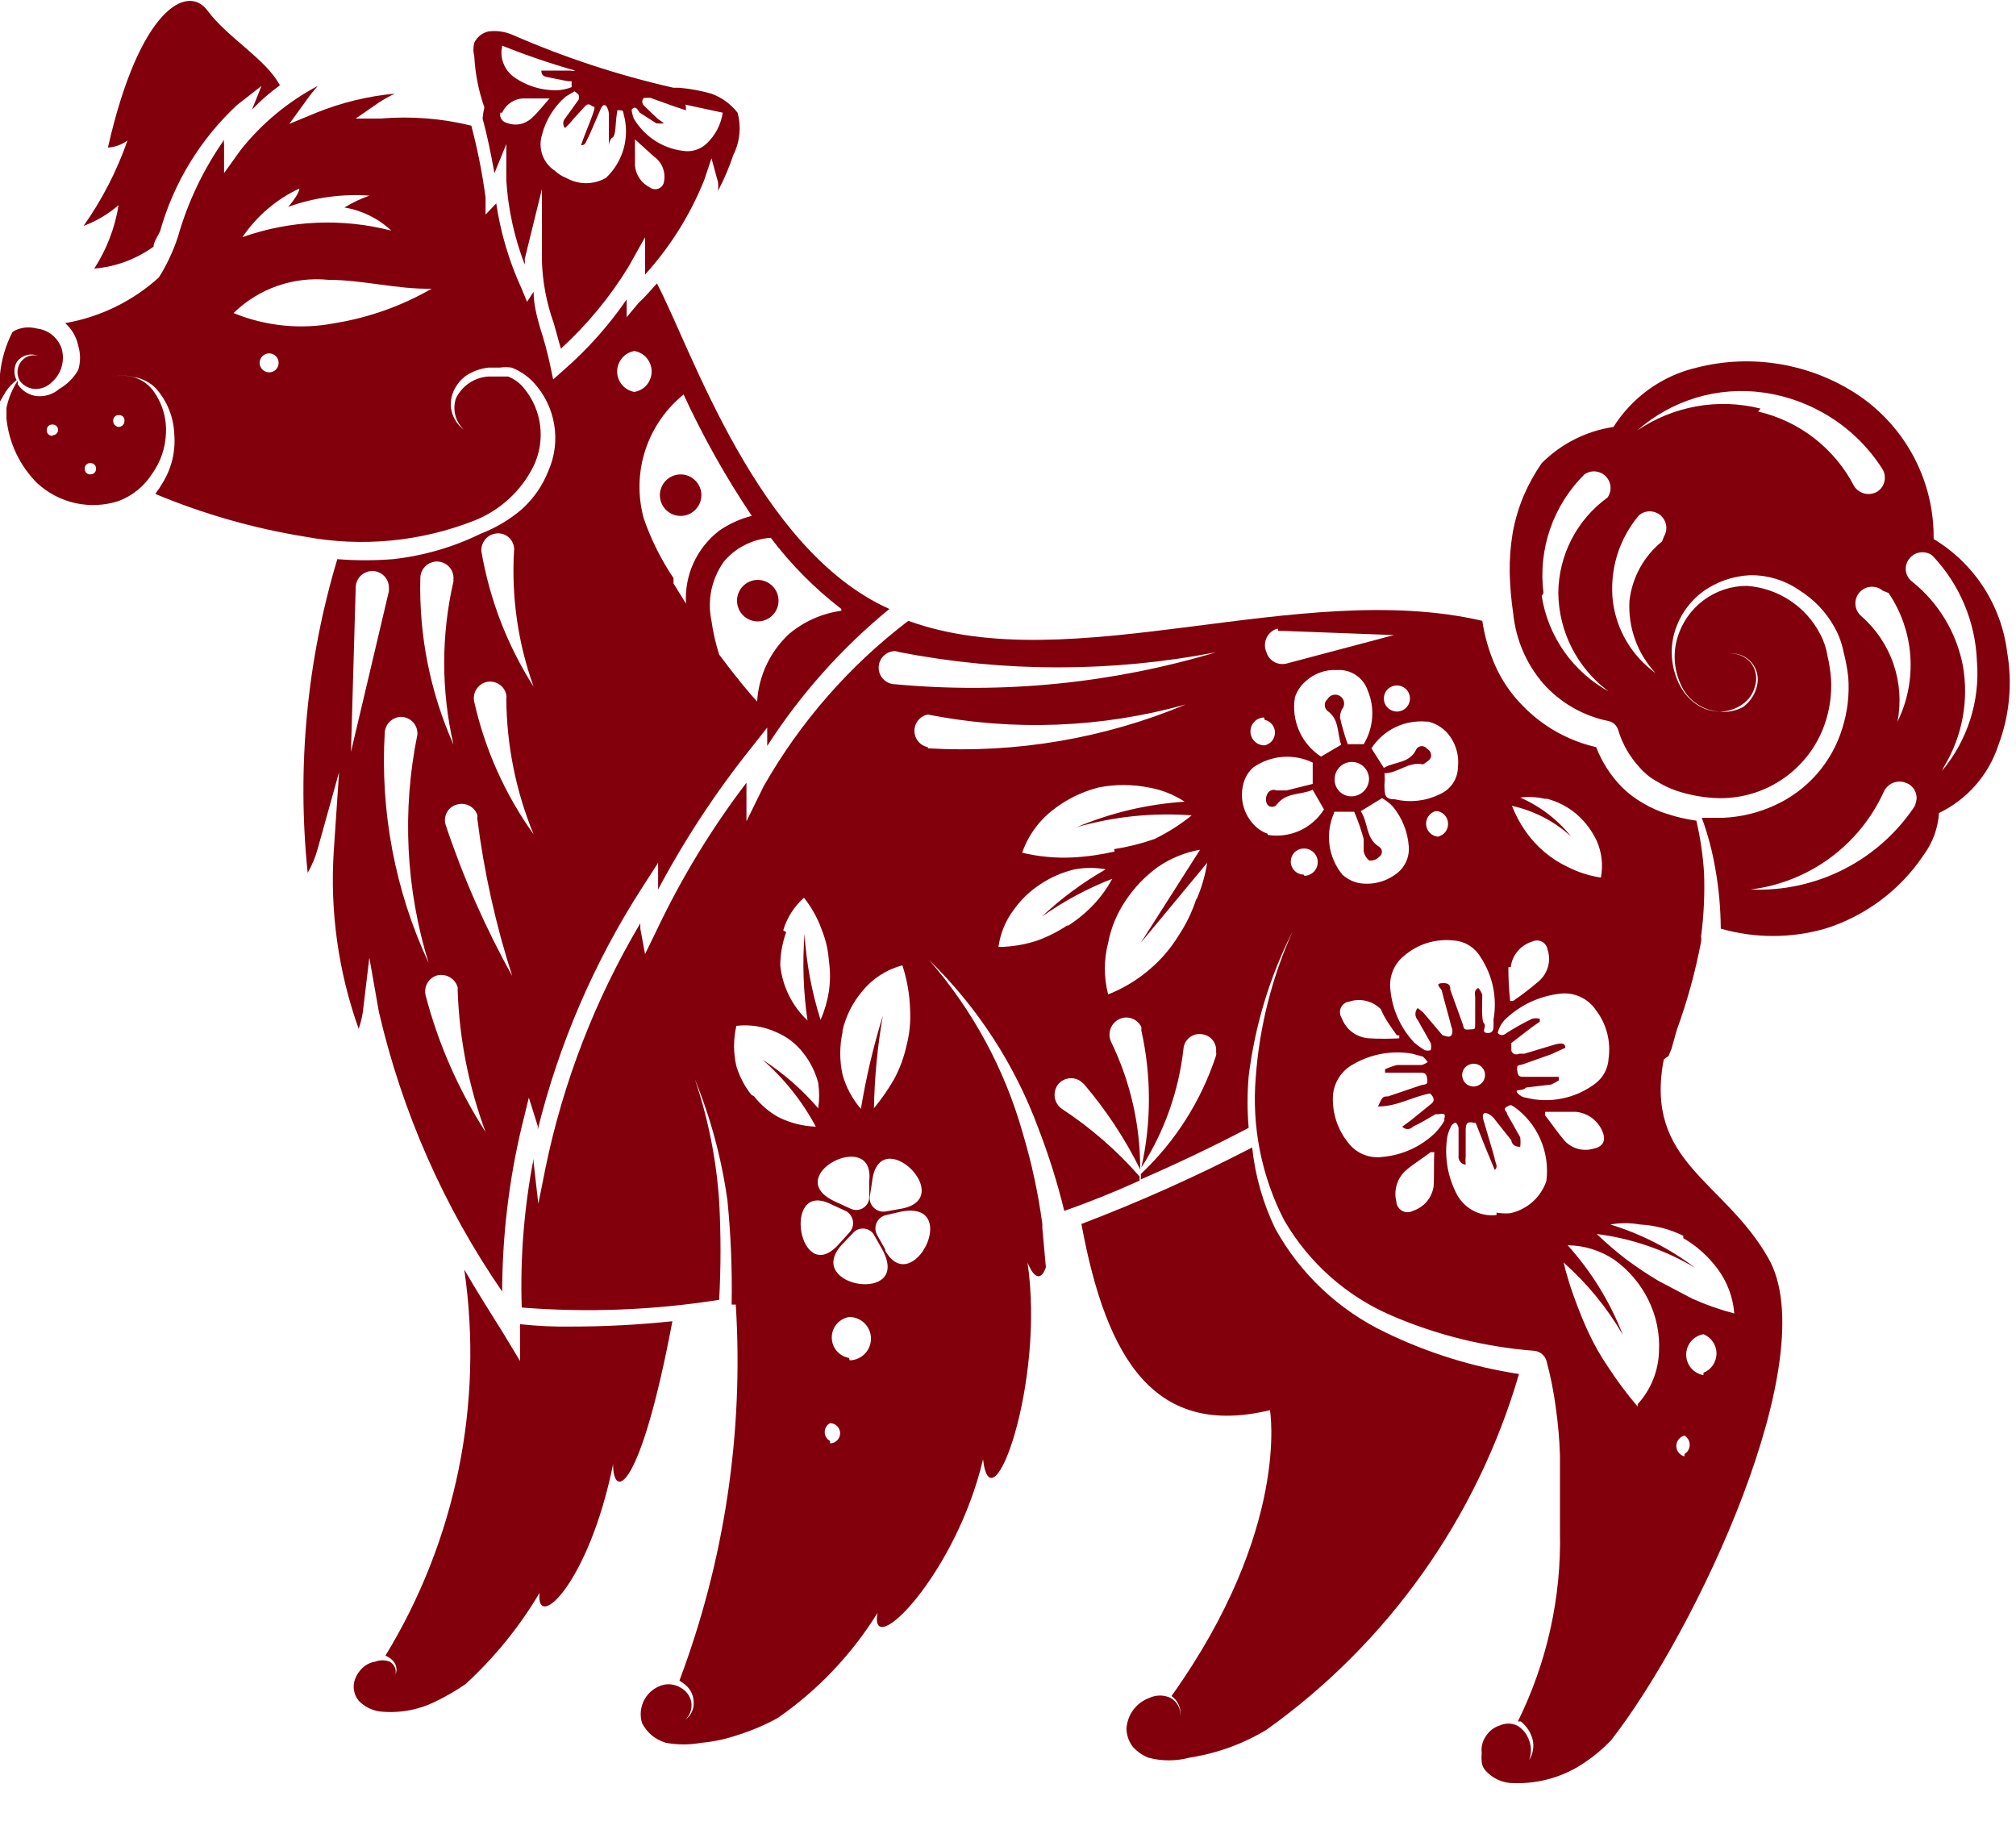 <svg width="34" height="31" viewBox="0 0 34 31" fill="none" xmlns="http://www.w3.org/2000/svg">
<path d="M0 6.31C0 6.46 0 6.62 0 6.77L0.1 6.6C0.149 6.527 0.21 6.463 0.28 6.41C0.255 6.364 0.243 6.312 0.243 6.26C0.243 6.208 0.255 6.156 0.28 6.11C0.318 6.053 0.375 6.011 0.441 5.991C0.506 5.971 0.576 5.974 0.64 6C0.584 5.985 0.524 5.988 0.47 6.01C0.416 6.032 0.37 6.07 0.34 6.12C0.311 6.166 0.295 6.22 0.295 6.275C0.295 6.33 0.311 6.384 0.34 6.43C0.372 6.471 0.413 6.504 0.46 6.526C0.507 6.549 0.558 6.56 0.61 6.56C0.712 6.556 0.809 6.513 0.88 6.44C0.956 6.371 1.012 6.282 1.04 6.183C1.068 6.084 1.068 5.979 1.04 5.88C1.01 5.789 0.954 5.709 0.88 5.648C0.805 5.588 0.715 5.55 0.62 5.54C0.528 5.515 0.432 5.515 0.34 5.54C0.293 5.552 0.249 5.572 0.21 5.6C0.096 5.821 0.025 6.062 0 6.31Z" fill="#82000C"/>
<path d="M4 1.769L4.41 1.449L4.25 1.849C4.393 1.698 4.551 1.56 4.72 1.439C4.49 0.999 3.84 0.639 3.5 0.179C3.16 -0.281 2.35 0.149 1.82 2.489C1.939 2.481 2.054 2.44 2.15 2.369C1.972 2.881 1.722 3.366 1.41 3.809C1.626 3.729 1.826 3.61 2 3.459C1.939 3.841 1.799 4.205 1.59 4.529C1.951 4.499 2.296 4.371 2.59 4.159C2.59 4.079 2.66 3.989 2.7 3.899C2.929 3.083 3.379 2.346 4 1.769Z" fill="#82000C"/>
<path d="M8.139 2C8.219 2.29 8.279 2.59 8.339 2.92L8.539 2.43V3.04C8.569 3.526 8.674 4.005 8.849 4.46C8.854 4.43 8.854 4.399 8.849 4.37L9.139 3.19V4.39C9.149 4.751 9.217 5.109 9.339 5.45L9.459 5.88C9.902 5.475 10.286 5.011 10.599 4.5L10.879 4V4.54V4.63C11.305 4.16 11.644 3.618 11.879 3.03L11.999 2.67L12.109 3.07C12.115 3.119 12.115 3.17 12.109 3.22C12.212 3.023 12.299 2.819 12.369 2.61C12.479 2.39 12.504 2.137 12.439 1.9C12.325 1.754 12.173 1.644 11.999 1.58C11.823 1.53 11.642 1.496 11.459 1.48H11.359C10.43 1.269 9.522 0.971 8.649 0.59C8.521 0.533 8.379 0.512 8.239 0.53C8.188 0.541 8.139 0.564 8.097 0.597C8.056 0.63 8.022 0.672 7.999 0.72C7.979 0.795 7.979 0.874 7.999 0.95C8.014 1.243 8.071 1.533 8.169 1.81C8.154 1.872 8.144 1.936 8.139 2ZM11.199 3.06C11.196 3.086 11.186 3.111 11.17 3.132C11.154 3.153 11.133 3.169 11.108 3.179C11.084 3.189 11.057 3.193 11.031 3.189C11.005 3.186 10.98 3.176 10.959 3.16C10.889 3.125 10.829 3.073 10.785 3.008C10.741 2.943 10.715 2.868 10.709 2.79C10.709 2.65 10.709 2.5 10.709 2.35L11.029 2.64C11.095 2.686 11.146 2.75 11.176 2.825C11.206 2.899 11.214 2.981 11.199 3.06ZM10.659 1.84C10.719 1.78 10.749 1.84 10.789 1.9L11.069 2.08C11.113 2.085 11.156 2.085 11.199 2.08L11.089 2L10.859 1.78C10.851 1.771 10.844 1.761 10.839 1.75C10.834 1.739 10.832 1.727 10.832 1.715C10.832 1.702 10.834 1.69 10.839 1.679C10.844 1.668 10.851 1.658 10.859 1.65C10.859 1.65 10.929 1.65 10.969 1.65L11.359 1.79L11.569 1.86C11.569 1.77 11.569 1.75 11.499 1.73H11.399L12.189 1.9C12.161 2.093 12.069 2.272 11.929 2.41C11.884 2.456 11.829 2.492 11.769 2.516C11.709 2.54 11.644 2.552 11.579 2.55C11.397 2.537 11.221 2.481 11.066 2.385C10.911 2.289 10.782 2.157 10.689 2C10.689 2 10.639 1.86 10.659 1.84ZM9.759 1.6C9.765 1.626 9.765 1.653 9.759 1.68L9.529 2C9.51 2.022 9.499 2.05 9.499 2.08C9.499 2.109 9.51 2.138 9.529 2.16L9.609 2.08C9.689 1.98 9.779 1.89 9.859 1.8C9.939 1.71 9.969 1.8 10.019 1.8C10.069 1.8 9.869 2.23 9.799 2.45C9.879 2.45 9.879 2.39 9.909 2.34C9.939 2.29 10.059 2 10.129 1.84C10.199 1.68 10.269 1.84 10.269 1.93C10.269 2.02 10.269 2.17 10.269 2.29C10.269 2.41 10.269 2.37 10.269 2.43C10.269 2.49 10.269 2.35 10.329 2.32C10.389 2.29 10.379 2.07 10.399 1.95C10.419 1.83 10.399 1.86 10.449 1.86C10.499 1.86 10.509 1.86 10.519 1.93C10.571 2.118 10.57 2.318 10.518 2.506C10.465 2.695 10.362 2.865 10.219 3C10.117 3.058 10.002 3.089 9.884 3.089C9.767 3.089 9.651 3.058 9.549 3C9.478 2.973 9.414 2.932 9.359 2.88C9.262 2.817 9.188 2.725 9.149 2.617C9.109 2.508 9.106 2.39 9.139 2.28C9.202 2.027 9.342 1.8 9.539 1.63L9.689 1.54C9.689 1.54 9.759 1.59 9.759 1.6ZM8.469 0.77C8.872 0.931 9.282 1.071 9.699 1.19C9.687 1.195 9.673 1.198 9.659 1.198C9.646 1.198 9.632 1.195 9.619 1.19H9.129C9.129 1.28 9.189 1.29 9.229 1.3L9.579 1.37H9.639C9.643 1.386 9.643 1.403 9.639 1.42C9.643 1.436 9.643 1.453 9.639 1.47C9.572 1.496 9.501 1.513 9.429 1.52C9.158 1.534 8.891 1.456 8.669 1.3C8.597 1.248 8.54 1.178 8.503 1.098C8.466 1.017 8.451 0.928 8.459 0.84C8.459 0.84 8.469 0.8 8.469 0.77ZM8.469 1.9C8.503 1.825 8.558 1.763 8.628 1.72C8.697 1.677 8.778 1.656 8.859 1.66C8.999 1.66 9.129 1.66 9.269 1.66C9.169 1.77 9.079 1.89 8.969 1.99C8.913 2.043 8.843 2.079 8.766 2.094C8.69 2.108 8.611 2.099 8.539 2.07C8.504 2.06 8.473 2.037 8.454 2.005C8.436 1.973 8.43 1.935 8.439 1.9H8.469Z" fill="#82000C"/>
<path d="M33.851 11C33.803 10.608 33.666 10.233 33.452 9.902C33.237 9.571 32.95 9.293 32.611 9.09C32.617 8.614 32.505 8.144 32.285 7.722C32.065 7.3 31.744 6.938 31.351 6.67C30.953 6.403 30.504 6.224 30.032 6.143C29.559 6.062 29.076 6.081 28.611 6.2C28.032 6.336 27.529 6.696 27.211 7.2C26.753 7.268 26.329 7.482 26.001 7.81C25.884 7.98 25.784 8.16 25.701 8.35C25.614 8.555 25.55 8.77 25.511 8.99C25.474 9.211 25.458 9.435 25.461 9.66C25.467 9.891 25.487 10.121 25.521 10.35C25.565 10.782 25.739 11.19 26.021 11.52C26.311 11.849 26.701 12.074 27.131 12.16C27.169 12.169 27.203 12.187 27.231 12.213C27.259 12.24 27.28 12.273 27.291 12.31C27.361 12.545 27.485 12.76 27.651 12.94C27.73 13.033 27.825 13.111 27.931 13.17C28.035 13.235 28.146 13.289 28.261 13.33C28.503 13.412 28.756 13.456 29.011 13.46C29.397 13.461 29.774 13.342 30.089 13.12C30.404 12.898 30.643 12.583 30.771 12.22C30.858 11.973 30.895 11.711 30.881 11.45C30.871 11.318 30.851 11.188 30.821 11.06C30.801 10.934 30.761 10.812 30.701 10.7C30.583 10.468 30.407 10.27 30.189 10.127C29.972 9.983 29.721 9.898 29.461 9.88C29.199 9.879 28.943 9.964 28.732 10.121C28.521 10.277 28.367 10.498 28.291 10.75C28.213 11.007 28.231 11.284 28.341 11.53C28.396 11.662 28.487 11.777 28.604 11.86C28.72 11.943 28.858 11.992 29.001 12C29.137 12 29.27 11.958 29.381 11.88C29.493 11.806 29.572 11.691 29.601 11.56C29.62 11.495 29.624 11.427 29.611 11.361C29.599 11.295 29.572 11.233 29.531 11.18C29.488 11.127 29.432 11.086 29.37 11.058C29.308 11.03 29.24 11.017 29.171 11.02C29.241 11.014 29.312 11.026 29.376 11.053C29.441 11.08 29.498 11.122 29.543 11.176C29.588 11.23 29.62 11.294 29.635 11.362C29.65 11.431 29.649 11.502 29.631 11.57C29.598 11.71 29.516 11.833 29.401 11.92C29.279 11.987 29.14 12.015 29.001 12C28.858 11.998 28.719 11.953 28.601 11.87C28.482 11.785 28.386 11.671 28.321 11.54C28.192 11.279 28.16 10.982 28.231 10.7C28.305 10.418 28.471 10.168 28.701 9.99C28.937 9.815 29.219 9.714 29.511 9.7C29.807 9.695 30.098 9.782 30.341 9.95C30.592 10.105 30.798 10.322 30.941 10.58C31.012 10.708 31.063 10.846 31.091 10.99C31.128 11.131 31.155 11.275 31.171 11.42C31.193 11.71 31.159 12.002 31.071 12.28C30.985 12.565 30.838 12.828 30.641 13.053C30.445 13.277 30.203 13.456 29.931 13.58C29.661 13.704 29.369 13.776 29.071 13.79H28.701C28.804 14.072 28.881 14.364 28.931 14.66C28.989 14.99 29.019 15.325 29.021 15.66C29.596 15.825 30.206 15.825 30.781 15.66C31.46 15.448 32.045 15.01 32.441 14.42C32.594 14.213 32.685 13.966 32.701 13.71C32.936 13.597 33.146 13.437 33.317 13.242C33.489 13.046 33.62 12.817 33.701 12.57C33.891 12.069 33.942 11.527 33.851 11ZM31.851 10C32.065 10.316 32.192 10.684 32.218 11.065C32.244 11.446 32.17 11.827 32.001 12.17C32.064 11.846 32.041 11.511 31.934 11.198C31.827 10.886 31.64 10.607 31.391 10.39C31.363 10.366 31.34 10.337 31.323 10.305C31.306 10.272 31.295 10.236 31.292 10.2C31.289 10.163 31.293 10.126 31.304 10.091C31.315 10.056 31.333 10.023 31.356 9.995C31.38 9.966 31.409 9.943 31.442 9.926C31.474 9.909 31.51 9.899 31.547 9.895C31.583 9.892 31.62 9.896 31.655 9.907C31.691 9.918 31.723 9.936 31.751 9.96L31.851 10ZM26.031 10C25.985 9.636 26.023 9.266 26.143 8.919C26.263 8.572 26.461 8.258 26.721 8C26.775 7.962 26.841 7.944 26.907 7.95C26.972 7.956 27.034 7.984 27.08 8.031C27.127 8.078 27.155 8.139 27.161 8.205C27.167 8.27 27.149 8.336 27.111 8.39C26.856 8.574 26.648 8.816 26.504 9.095C26.36 9.375 26.283 9.685 26.281 10C26.285 10.323 26.363 10.642 26.511 10.93C26.659 11.218 26.871 11.468 27.131 11.66C26.832 11.496 26.575 11.265 26.379 10.986C26.183 10.707 26.054 10.387 26.001 10.05L26.031 10ZM28.031 9.13C27.724 9.378 27.527 9.737 27.481 10.13C27.468 10.352 27.5 10.575 27.576 10.785C27.651 10.995 27.769 11.187 27.921 11.35C27.725 11.209 27.559 11.028 27.435 10.82C27.311 10.612 27.232 10.38 27.201 10.14C27.172 9.881 27.196 9.619 27.271 9.369C27.347 9.12 27.473 8.889 27.641 8.69C27.692 8.646 27.757 8.623 27.823 8.623C27.89 8.623 27.955 8.647 28.005 8.69C28.056 8.734 28.089 8.794 28.1 8.86C28.11 8.926 28.096 8.993 28.061 9.05L28.031 9.13ZM29.691 6.89C29.338 6.801 28.97 6.788 28.612 6.852C28.253 6.916 27.912 7.055 27.611 7.26C27.899 7.006 28.239 6.817 28.606 6.706C28.974 6.596 29.361 6.566 29.741 6.62C30.147 6.677 30.536 6.821 30.881 7.042C31.226 7.262 31.52 7.555 31.741 7.9C31.762 7.931 31.776 7.965 31.783 8.001C31.79 8.038 31.79 8.075 31.783 8.111C31.775 8.148 31.761 8.182 31.74 8.213C31.719 8.243 31.692 8.27 31.661 8.29C31.597 8.328 31.521 8.34 31.448 8.323C31.376 8.306 31.312 8.262 31.271 8.2C31.109 7.885 30.879 7.609 30.6 7.392C30.32 7.174 29.997 7.02 29.651 6.94L29.691 6.89ZM32.321 13.55C32.023 14.015 31.607 14.395 31.115 14.649C30.624 14.903 30.074 15.024 29.521 15C30.006 14.941 30.468 14.758 30.862 14.469C31.256 14.18 31.569 13.795 31.771 13.35C31.802 13.282 31.858 13.229 31.927 13.201C31.995 13.173 32.072 13.173 32.141 13.2C32.18 13.213 32.215 13.235 32.244 13.264C32.273 13.292 32.295 13.327 32.308 13.366C32.322 13.404 32.326 13.445 32.322 13.486C32.317 13.526 32.303 13.565 32.281 13.6L32.321 13.55ZM32.791 12.92C33.099 12.406 33.209 11.799 33.101 11.21C32.991 10.658 32.69 10.162 32.251 9.81C32.222 9.788 32.197 9.761 32.178 9.729C32.159 9.697 32.147 9.662 32.142 9.626C32.138 9.589 32.14 9.552 32.151 9.517C32.161 9.481 32.178 9.448 32.201 9.42C32.247 9.362 32.313 9.324 32.386 9.315C32.459 9.305 32.533 9.325 32.591 9.37C33.049 9.852 33.316 10.485 33.341 11.15C33.395 11.82 33.183 12.485 32.751 13L32.791 12.92Z" fill="#82000C"/>
<path d="M21.508 20.72C21.3 20.289 21.168 19.825 21.118 19.35C20.184 19.834 19.222 20.265 18.238 20.64C18.668 22.97 19.498 24.24 21.418 23.78C21.418 23.78 21.768 25.78 19.758 28.6C19.811 28.638 19.853 28.69 19.879 28.749C19.905 28.809 19.916 28.875 19.908 28.94C19.912 28.877 19.898 28.815 19.868 28.76C19.838 28.705 19.793 28.66 19.738 28.63C19.683 28.605 19.624 28.592 19.563 28.592C19.503 28.592 19.443 28.605 19.388 28.63C19.279 28.669 19.184 28.739 19.115 28.831C19.046 28.924 19.005 29.034 18.998 29.15C19 29.262 19.038 29.371 19.108 29.46C19.18 29.539 19.269 29.601 19.368 29.64C19.594 29.7 19.832 29.7 20.058 29.64C20.518 29.569 20.96 29.41 21.358 29.17C23.412 27.705 24.912 25.591 25.618 23.17C24.837 23.051 24.079 22.815 23.368 22.47C22.581 22.095 21.93 21.483 21.508 20.72Z" fill="#82000C"/>
<path d="M8.77 22.33V22.39V22.95L8.48 22.47C8.26 22.12 8.04 21.77 7.83 21.41C8.159 23.669 7.689 25.972 6.5 27.92C6.537 27.934 6.57 27.954 6.6 27.98C6.639 28.01 6.667 28.051 6.679 28.098C6.692 28.145 6.689 28.195 6.67 28.24C6.68 28.198 6.675 28.153 6.657 28.113C6.639 28.074 6.608 28.041 6.57 28.02C6.493 27.991 6.407 27.991 6.33 28.02C6.252 28.032 6.179 28.067 6.12 28.12C6.062 28.172 6.018 28.238 5.99 28.31C5.966 28.372 5.959 28.438 5.97 28.503C5.98 28.568 6.008 28.629 6.05 28.68C6.144 28.777 6.267 28.84 6.4 28.86C6.719 28.895 7.041 28.84 7.33 28.7C7.511 28.614 7.685 28.513 7.85 28.4C8.34 27.951 8.762 27.432 9.1 26.86C9.03 27.53 9.93 26.71 10.34 24.69C10.34 25.31 10.8 25.15 11.34 22.28C10.775 22.34 10.208 22.37 9.64 22.37C9.349 22.375 9.059 22.361 8.77 22.33Z" fill="#82000C"/>
<path d="M10.569 5.349V5.049C10.267 5.489 9.911 5.888 9.509 6.239L9.329 6.399L9.279 6.159C9.233 5.947 9.177 5.736 9.109 5.529C9.049 5.319 8.999 5.119 8.999 4.919L8.889 5.089L8.789 4.849C8.583 4.398 8.442 3.92 8.369 3.429L8.189 3.619V3.329C8.134 2.921 8.054 2.517 7.949 2.119C7.449 1.996 6.933 1.956 6.419 1.999H5.999L6.389 1.729C6.476 1.673 6.566 1.623 6.659 1.579C6.206 1.621 5.761 1.729 5.339 1.899L4.879 2.089L5.169 1.689C5.228 1.606 5.292 1.526 5.359 1.449C4.856 1.715 4.413 2.083 4.059 2.529L3.779 2.919V2.439C3.775 2.413 3.775 2.386 3.779 2.359C3.429 2.858 3.165 3.413 2.999 3.999C2.92 4.238 2.813 4.466 2.679 4.679C2.236 5.08 1.688 5.347 1.099 5.449C1.212 5.549 1.289 5.682 1.319 5.829C1.36 5.963 1.36 6.106 1.319 6.239C1.243 6.372 1.132 6.483 0.999 6.559C0.947 6.604 0.887 6.637 0.822 6.658C0.756 6.678 0.688 6.686 0.619 6.679C0.555 6.672 0.492 6.65 0.437 6.615C0.381 6.581 0.335 6.534 0.299 6.479V6.419C0.207 6.559 0.143 6.715 0.109 6.879V7.059C0.151 7.472 0.335 7.857 0.629 8.149C0.811 8.316 1.033 8.432 1.274 8.485C1.514 8.537 1.765 8.525 1.999 8.449C2.229 8.363 2.426 8.205 2.559 7.999C2.708 7.795 2.791 7.551 2.799 7.299C2.811 7.036 2.729 6.778 2.569 6.569C2.487 6.468 2.375 6.395 2.249 6.359C2.122 6.325 1.987 6.325 1.859 6.359C1.99 6.324 2.128 6.324 2.259 6.359C2.4 6.381 2.53 6.448 2.629 6.549C2.819 6.762 2.928 7.034 2.939 7.319C2.964 7.61 2.894 7.901 2.739 8.149C2.703 8.211 2.663 8.272 2.619 8.329C3.428 8.667 4.274 8.909 5.139 9.049C6.099 9.23 7.09 9.136 7.999 8.779C8.435 8.606 8.791 8.279 8.999 7.859C9.1 7.648 9.138 7.413 9.11 7.181C9.082 6.949 8.988 6.73 8.839 6.549C8.768 6.46 8.675 6.391 8.569 6.349H8.399H8.239C8.123 6.356 8.01 6.394 7.914 6.459C7.817 6.524 7.739 6.614 7.689 6.719C7.652 6.831 7.655 6.953 7.699 7.063C7.743 7.173 7.825 7.264 7.929 7.319C7.986 7.344 8.047 7.357 8.109 7.357C8.171 7.357 8.233 7.344 8.289 7.319C8.354 7.297 8.41 7.253 8.446 7.195C8.482 7.136 8.498 7.067 8.489 6.999C8.491 7.064 8.473 7.127 8.437 7.181C8.402 7.235 8.35 7.276 8.289 7.299C8.231 7.324 8.168 7.337 8.104 7.337C8.041 7.337 7.978 7.324 7.919 7.299C7.799 7.246 7.703 7.15 7.649 7.03C7.595 6.91 7.588 6.774 7.629 6.649C7.673 6.52 7.757 6.407 7.869 6.329C7.981 6.258 8.108 6.213 8.239 6.199H8.429C8.496 6.189 8.563 6.189 8.629 6.199C8.77 6.254 8.896 6.339 8.999 6.449C9.181 6.646 9.302 6.892 9.346 7.157C9.391 7.422 9.357 7.693 9.249 7.939C9.152 8.188 8.998 8.41 8.799 8.589C8.594 8.764 8.361 8.902 8.109 8.999C7.644 9.227 7.144 9.372 6.629 9.429C6.317 9.454 6.002 9.454 5.689 9.429C5.175 11.142 5.005 12.94 5.189 14.719C5.263 14.59 5.32 14.453 5.359 14.309L5.719 13.019L5.629 14.349C5.563 15.367 5.706 16.389 6.049 17.349C6.081 17.258 6.104 17.164 6.119 17.069L6.229 16.149L6.389 17.059C6.78 18.749 7.486 20.351 8.469 21.779C8.472 20.843 8.582 19.91 8.799 18.999L8.919 18.509L9.069 18.989V19.049C9.427 17.601 10.021 16.223 10.829 14.969L11.099 14.549V14.999C11.55 14.151 12.079 13.348 12.679 12.599L12.939 12.269V12.579C13.501 11.706 14.196 10.927 14.999 10.269C12.769 9.269 11.659 5.879 11.079 4.779C10.979 4.889 10.879 5.009 10.769 5.109L10.569 5.349ZM0.889 7.349C0.877 7.351 0.864 7.349 0.852 7.345C0.84 7.342 0.829 7.335 0.819 7.327C0.81 7.318 0.802 7.308 0.797 7.296C0.792 7.285 0.789 7.272 0.789 7.259C0.788 7.246 0.789 7.232 0.794 7.219C0.798 7.206 0.805 7.195 0.815 7.185C0.825 7.175 0.836 7.168 0.849 7.164C0.862 7.159 0.876 7.158 0.889 7.159C0.902 7.159 0.915 7.162 0.926 7.167C0.938 7.172 0.948 7.18 0.957 7.189C0.965 7.198 0.972 7.21 0.976 7.222C0.98 7.234 0.981 7.247 0.979 7.259C0.977 7.281 0.966 7.302 0.95 7.316C0.933 7.331 0.912 7.339 0.889 7.339V7.349ZM1.999 6.999C2.013 6.998 2.027 6.999 2.039 7.004C2.052 7.008 2.064 7.015 2.074 7.025C2.083 7.035 2.091 7.046 2.095 7.059C2.099 7.072 2.101 7.086 2.099 7.099C2.099 7.126 2.089 7.151 2.07 7.17C2.051 7.189 2.026 7.199 1.999 7.199C1.975 7.197 1.952 7.185 1.935 7.167C1.918 7.148 1.909 7.124 1.909 7.099C1.908 7.087 1.909 7.074 1.913 7.062C1.917 7.05 1.923 7.038 1.932 7.029C1.94 7.02 1.951 7.012 1.962 7.007C1.974 7.002 1.987 6.999 1.999 6.999ZM1.529 7.999C1.517 8.001 1.504 7.999 1.492 7.995C1.48 7.992 1.469 7.985 1.459 7.977C1.45 7.968 1.442 7.958 1.437 7.946C1.432 7.935 1.429 7.922 1.429 7.909C1.428 7.896 1.429 7.882 1.434 7.869C1.438 7.856 1.445 7.845 1.455 7.835C1.465 7.825 1.476 7.818 1.489 7.814C1.502 7.809 1.516 7.808 1.529 7.809C1.542 7.809 1.555 7.812 1.566 7.817C1.578 7.822 1.588 7.83 1.597 7.839C1.605 7.848 1.612 7.86 1.616 7.872C1.62 7.884 1.621 7.897 1.619 7.909C1.619 7.933 1.61 7.956 1.593 7.973C1.576 7.99 1.553 7.999 1.529 7.999ZM5.049 3.179C5.049 3.269 4.879 3.469 4.859 3.489C5.298 3.331 5.764 3.266 6.229 3.299C6.083 3.351 5.942 3.418 5.809 3.499C6.106 3.548 6.381 3.684 6.599 3.889C5.77 3.675 4.896 3.713 4.089 3.999C4.329 3.644 4.661 3.36 5.049 3.179ZM4.539 6.279C4.497 6.279 4.456 6.262 4.426 6.232C4.396 6.202 4.379 6.162 4.379 6.119C4.379 6.077 4.396 6.036 4.426 6.006C4.456 5.976 4.497 5.959 4.539 5.959C4.582 5.959 4.623 5.976 4.653 6.006C4.683 6.036 4.699 6.077 4.699 6.119C4.699 6.162 4.683 6.202 4.653 6.232C4.623 6.262 4.582 6.279 4.539 6.279ZM5.649 5.449C5.075 5.561 4.481 5.501 3.939 5.279C4.149 5.074 4.401 4.918 4.677 4.821C4.954 4.725 5.248 4.69 5.539 4.719C6.119 4.719 6.689 4.879 7.279 4.869C6.775 5.159 6.223 5.356 5.649 5.449ZM7.089 9.749C7.089 9.675 7.119 9.604 7.171 9.551C7.224 9.499 7.295 9.469 7.369 9.469C7.444 9.469 7.515 9.499 7.567 9.551C7.62 9.604 7.649 9.675 7.649 9.749C7.645 9.766 7.645 9.783 7.649 9.799C7.439 10.707 7.439 11.651 7.649 12.559C7.256 11.676 7.064 10.716 7.089 9.749ZM5.919 12.679L5.999 9.909C5.999 9.835 6.029 9.764 6.081 9.711C6.134 9.659 6.205 9.629 6.279 9.629C6.354 9.629 6.425 9.659 6.477 9.711C6.53 9.764 6.559 9.835 6.559 9.909C6.559 9.909 6.559 9.909 6.559 9.969L5.919 12.679ZM6.489 12.349C6.495 12.277 6.528 12.209 6.582 12.161C6.636 12.112 6.707 12.086 6.779 12.089C6.816 12.092 6.852 12.101 6.885 12.118C6.918 12.134 6.948 12.157 6.972 12.185C6.996 12.213 7.014 12.245 7.026 12.28C7.038 12.316 7.042 12.352 7.039 12.389C6.778 13.668 6.844 14.992 7.229 16.239C6.664 15.024 6.41 13.687 6.489 12.349ZM7.179 16.789C7.161 16.719 7.17 16.644 7.206 16.581C7.241 16.517 7.3 16.47 7.369 16.449C7.442 16.431 7.52 16.441 7.585 16.479C7.65 16.516 7.698 16.577 7.719 16.649C7.719 16.649 7.719 16.649 7.719 16.709C7.747 17.523 7.906 18.326 8.189 19.089C7.734 18.381 7.393 17.604 7.179 16.789ZM7.519 13.919C7.507 13.884 7.502 13.848 7.504 13.811C7.507 13.774 7.517 13.738 7.534 13.705C7.551 13.672 7.574 13.643 7.602 13.62C7.631 13.597 7.664 13.579 7.699 13.569C7.768 13.547 7.843 13.552 7.909 13.584C7.974 13.615 8.024 13.671 8.049 13.739C8.054 13.759 8.054 13.78 8.049 13.799C8.162 14.702 8.36 15.593 8.639 16.459C8.188 15.649 7.813 14.799 7.519 13.919ZM7.999 11.839C7.99 11.803 7.989 11.766 7.995 11.729C8 11.692 8.013 11.657 8.033 11.625C8.053 11.594 8.078 11.566 8.109 11.544C8.139 11.523 8.173 11.507 8.209 11.499C8.245 11.492 8.283 11.492 8.319 11.499C8.355 11.506 8.389 11.52 8.42 11.541C8.451 11.561 8.477 11.587 8.498 11.618C8.518 11.649 8.532 11.683 8.539 11.719C8.544 11.739 8.544 11.759 8.539 11.779C8.544 12.565 8.7 13.343 8.999 14.069C8.52 13.4 8.18 12.642 7.999 11.839ZM8.119 9.299C8.113 9.23 8.134 9.16 8.176 9.105C8.219 9.049 8.28 9.011 8.349 8.999C8.386 8.992 8.423 8.992 8.459 9C8.495 9.008 8.529 9.023 8.559 9.045C8.589 9.066 8.614 9.094 8.633 9.126C8.652 9.157 8.665 9.193 8.669 9.229C8.674 9.249 8.674 9.269 8.669 9.289C8.624 10.067 8.736 10.846 8.999 11.579C8.557 10.885 8.258 10.11 8.119 9.299ZM14.189 10.299C13.865 10.344 13.56 10.479 13.309 10.689C12.989 10.985 12.796 11.394 12.769 11.829L12.669 11.719C12.489 11.509 12.309 11.279 12.129 11.039C12.07 10.853 12.026 10.663 11.999 10.469C11.963 10.297 11.962 10.119 11.998 9.947C12.035 9.775 12.107 9.612 12.209 9.469C12.307 9.353 12.428 9.257 12.564 9.189C12.699 9.12 12.848 9.079 12.999 9.069C13.341 9.521 13.741 9.924 14.189 10.269V10.299ZM11.509 6.609C11.842 7.337 12.233 8.036 12.679 8.699C12.483 8.749 12.296 8.834 12.129 8.949C11.943 9.093 11.794 9.28 11.696 9.494C11.598 9.709 11.555 9.944 11.569 10.179L11.359 9.839V9.749C11.151 9.439 10.982 9.103 10.859 8.749C10.752 8.366 10.761 7.96 10.886 7.582C11.011 7.205 11.245 6.873 11.559 6.629L11.509 6.609ZM10.699 6.609C10.618 6.595 10.544 6.553 10.491 6.49C10.438 6.427 10.408 6.347 10.408 6.264C10.408 6.182 10.438 6.102 10.491 6.039C10.544 5.975 10.618 5.933 10.699 5.919C10.781 5.933 10.855 5.975 10.908 6.039C10.961 6.102 10.99 6.182 10.99 6.264C10.99 6.347 10.961 6.427 10.908 6.49C10.855 6.553 10.781 6.595 10.699 6.609Z" fill="#82000C"/>
<path d="M28.139 17.809L28.189 17.689L28.279 17.369C28.456 16.884 28.593 16.386 28.689 15.879C28.694 15.849 28.694 15.819 28.689 15.789C28.736 15.434 28.752 15.076 28.739 14.719C28.72 14.422 28.677 14.128 28.609 13.839C28.446 13.816 28.285 13.78 28.129 13.729C27.985 13.686 27.848 13.625 27.719 13.549C27.584 13.473 27.459 13.379 27.349 13.269C27.162 13.077 27.016 12.849 26.919 12.599C26.442 12.49 26.007 12.243 25.669 11.889C25.481 11.697 25.329 11.474 25.219 11.229C25.112 10.986 25.038 10.731 24.999 10.469C21.899 9.749 18.069 11.469 15.319 10.469C14.326 11.225 13.496 12.174 12.879 13.259L12.589 13.849V13.199C11.996 13.977 11.487 14.815 11.069 15.699L10.879 16.089L10.799 15.659C10.799 15.659 10.799 15.599 10.799 15.569C10.04 16.847 9.499 18.243 9.199 19.699L9.079 20.299L8.999 19.599V19.539C8.839 20.365 8.771 21.207 8.799 22.049C9.91 22.137 11.028 22.093 12.129 21.919C12.159 21.366 12.159 20.812 12.129 20.259C12.082 19.557 11.944 18.865 11.719 18.199C11.987 18.857 12.172 19.545 12.269 20.249C12.326 20.83 12.35 21.415 12.339 21.999H12.409C12.544 24.156 12.22 26.316 11.459 28.339L11.529 28.389C11.58 28.424 11.622 28.47 11.651 28.523C11.681 28.577 11.697 28.637 11.699 28.699C11.703 28.757 11.693 28.815 11.668 28.867C11.643 28.92 11.606 28.965 11.559 28.999C11.599 28.961 11.629 28.913 11.646 28.861C11.663 28.809 11.668 28.753 11.659 28.699C11.648 28.648 11.626 28.601 11.595 28.559C11.564 28.518 11.524 28.484 11.479 28.459C11.395 28.409 11.295 28.391 11.199 28.409C11.131 28.425 11.066 28.455 11.01 28.497C10.954 28.539 10.907 28.592 10.872 28.653C10.837 28.714 10.816 28.782 10.808 28.852C10.801 28.921 10.808 28.992 10.829 29.059C10.871 29.14 10.929 29.211 10.999 29.269C11.068 29.323 11.146 29.363 11.229 29.389C11.427 29.425 11.631 29.425 11.829 29.389C12.037 29.37 12.242 29.326 12.439 29.259C12.675 29.185 12.903 29.088 13.119 28.969C13.794 28.5 14.366 27.898 14.799 27.199C14.649 28.029 16.119 26.559 16.579 24.609C16.719 25.809 17.629 23.319 17.329 21.289C17.449 21.589 17.569 21.579 17.639 21.369L17.579 20.709V20.639C17.509 20.121 17.399 19.609 17.249 19.109C16.945 18.031 16.405 17.033 15.669 16.189C16.485 16.984 17.114 17.951 17.509 19.019C17.686 19.476 17.833 19.943 17.949 20.419C18.379 20.269 18.799 20.099 19.219 19.909V19.839C18.836 19.401 18.395 19.018 17.909 18.699C17.848 18.656 17.806 18.592 17.791 18.52C17.777 18.447 17.79 18.372 17.829 18.309C17.849 18.278 17.875 18.251 17.906 18.23C17.937 18.209 17.971 18.195 18.007 18.188C18.044 18.18 18.081 18.18 18.117 18.187C18.154 18.194 18.188 18.208 18.219 18.229L18.279 18.279C18.654 18.718 18.973 19.201 19.229 19.719C19.232 18.974 19.064 18.239 18.739 17.569C18.707 17.501 18.703 17.424 18.728 17.353C18.752 17.282 18.802 17.223 18.869 17.189C18.902 17.172 18.939 17.162 18.976 17.159C19.014 17.157 19.051 17.161 19.087 17.174C19.122 17.186 19.154 17.205 19.182 17.23C19.21 17.255 19.233 17.285 19.249 17.319C19.249 17.319 19.249 17.319 19.249 17.379C19.419 18.14 19.419 18.928 19.249 19.689C19.636 19.085 19.879 18.401 19.959 17.689C19.962 17.652 19.971 17.617 19.988 17.584C20.005 17.552 20.027 17.523 20.055 17.5C20.084 17.476 20.116 17.459 20.151 17.448C20.186 17.438 20.223 17.435 20.259 17.439C20.295 17.441 20.331 17.451 20.363 17.468C20.396 17.484 20.425 17.507 20.448 17.535C20.471 17.563 20.489 17.596 20.499 17.631C20.51 17.666 20.513 17.703 20.509 17.739C20.514 17.759 20.514 17.779 20.509 17.799C20.259 18.561 19.823 19.249 19.239 19.799C19.243 19.829 19.243 19.859 19.239 19.889C19.859 19.619 20.469 19.329 21.059 19.019C21.034 18.729 21.034 18.438 21.059 18.149C21.163 17.299 21.413 16.473 21.799 15.709C21.451 16.483 21.241 17.312 21.179 18.159C21.108 18.995 21.274 19.834 21.659 20.579C22.076 21.298 22.714 21.863 23.479 22.189C24.241 22.516 25.052 22.715 25.879 22.779C25.924 22.784 25.967 22.802 26.002 22.83C26.038 22.858 26.064 22.896 26.079 22.939C26.15 23.202 26.204 23.469 26.239 23.739C26.277 24.007 26.301 24.278 26.309 24.549C26.309 24.819 26.309 25.079 26.309 25.349V25.829C26.334 26.937 26.09 28.035 25.599 29.029H25.649C25.748 29.108 25.818 29.216 25.849 29.339C25.862 29.397 25.863 29.456 25.853 29.515C25.843 29.573 25.821 29.629 25.789 29.679C25.829 29.573 25.829 29.455 25.789 29.349C25.754 29.244 25.683 29.156 25.589 29.099C25.542 29.077 25.491 29.065 25.439 29.065C25.387 29.065 25.336 29.077 25.289 29.099C25.193 29.129 25.112 29.193 25.059 29.279C25.002 29.36 24.977 29.46 24.989 29.559C24.984 29.609 24.984 29.659 24.989 29.709C24.993 29.756 25.01 29.801 25.039 29.839C25.098 29.912 25.173 29.97 25.258 30.01C25.342 30.05 25.435 30.07 25.529 30.069C25.956 30.083 26.377 29.961 26.729 29.719C26.889 29.612 27.036 29.488 27.169 29.349C28.599 27.519 30.789 22.879 29.819 21.209C29.069 19.899 27.729 19.599 28.059 17.869C28.083 17.846 28.11 17.826 28.139 17.809ZM26.389 19.239C26.269 19.099 26.169 18.949 26.059 18.809V18.749H26.579C26.678 18.759 26.773 18.796 26.852 18.855C26.931 18.916 26.993 18.996 27.029 19.089C27.089 19.239 27.029 19.339 26.879 19.369C26.793 19.395 26.702 19.397 26.615 19.374C26.529 19.351 26.45 19.304 26.389 19.239ZM27.129 17.849C27.125 17.931 27.103 18.01 27.065 18.083C27.027 18.155 26.974 18.219 26.909 18.269C26.743 18.395 26.551 18.483 26.346 18.524C26.142 18.566 25.931 18.561 25.729 18.509C25.669 18.509 25.569 18.429 25.579 18.399C25.589 18.369 25.679 18.399 25.739 18.339L26.159 18.289C26.204 18.269 26.248 18.246 26.289 18.219V18.159H26.099H25.709C25.639 18.159 25.599 18.159 25.589 18.059C25.579 17.959 25.589 17.969 25.679 17.949L26.159 17.779L26.399 17.669C26.399 17.569 26.299 17.599 26.239 17.609L25.709 17.769H25.619C25.607 17.776 25.595 17.779 25.581 17.78C25.568 17.781 25.555 17.779 25.542 17.775C25.53 17.77 25.518 17.762 25.509 17.753C25.5 17.743 25.493 17.732 25.489 17.719C25.489 17.719 25.489 17.629 25.489 17.589L25.839 17.319L25.969 17.229V17.179C25.926 17.169 25.882 17.169 25.839 17.179C25.692 17.251 25.548 17.331 25.409 17.419C25.409 17.419 25.329 17.499 25.259 17.419C25.283 17.317 25.339 17.226 25.419 17.159C25.661 16.939 25.965 16.8 26.289 16.759C26.41 16.741 26.533 16.757 26.645 16.807C26.756 16.856 26.852 16.937 26.919 17.039C27.006 17.153 27.069 17.284 27.105 17.423C27.141 17.562 27.149 17.707 27.129 17.849ZM24.999 16.779C24.986 16.734 24.962 16.693 24.929 16.659C24.849 16.709 24.879 16.769 24.879 16.819C24.879 16.869 24.879 17.099 24.879 17.239C24.879 17.379 24.879 17.349 24.789 17.359C24.699 17.369 24.689 17.359 24.669 17.269L24.459 16.689C24.459 16.639 24.459 16.569 24.319 16.579C24.179 16.589 24.319 16.669 24.319 16.719C24.369 16.919 24.429 17.119 24.479 17.319C24.49 17.341 24.495 17.365 24.495 17.389C24.495 17.413 24.49 17.437 24.479 17.459C24.429 17.509 24.369 17.459 24.329 17.459L23.999 17.069L23.909 16.999C23.884 17.026 23.871 17.062 23.871 17.099C23.871 17.136 23.884 17.171 23.909 17.199L24.129 17.589C24.139 17.628 24.139 17.669 24.129 17.709C24.096 17.719 24.062 17.719 24.029 17.709C23.965 17.671 23.905 17.628 23.849 17.579C23.621 17.335 23.48 17.022 23.449 16.689C23.436 16.582 23.45 16.474 23.49 16.374C23.53 16.274 23.595 16.186 23.679 16.119C23.792 16.021 23.924 15.947 24.067 15.902C24.21 15.858 24.36 15.843 24.509 15.859C24.603 15.864 24.694 15.892 24.774 15.941C24.854 15.99 24.921 16.058 24.969 16.139C25.174 16.448 25.253 16.824 25.189 17.189V17.289C25.189 17.339 25.189 17.429 25.079 17.419C24.969 17.409 25.079 17.309 25.029 17.259C24.979 17.209 24.999 16.919 24.999 16.779ZM24.919 18.309C24.895 18.318 24.869 18.323 24.843 18.322C24.817 18.321 24.791 18.314 24.768 18.303C24.745 18.292 24.724 18.276 24.707 18.256C24.69 18.237 24.677 18.214 24.669 18.189C24.653 18.141 24.657 18.089 24.679 18.044C24.702 17.999 24.741 17.965 24.789 17.949C24.813 17.94 24.838 17.936 24.863 17.938C24.888 17.939 24.913 17.945 24.935 17.956C24.958 17.966 24.979 17.981 24.995 18C25.012 18.018 25.026 18.04 25.034 18.064C25.043 18.087 25.046 18.113 25.045 18.138C25.044 18.163 25.038 18.187 25.027 18.21C25.017 18.233 25.002 18.253 24.983 18.27C24.964 18.287 24.943 18.3 24.919 18.309ZM23.599 17.459V17.509C23.429 17.519 23.259 17.519 23.089 17.509C22.988 17.503 22.89 17.468 22.808 17.408C22.726 17.347 22.664 17.264 22.629 17.169C22.611 17.143 22.601 17.113 22.599 17.082C22.596 17.051 22.602 17.02 22.615 16.992C22.628 16.964 22.648 16.939 22.673 16.922C22.698 16.903 22.728 16.892 22.759 16.889C22.851 16.859 22.949 16.856 23.042 16.879C23.136 16.902 23.221 16.95 23.289 17.019C23.339 17.149 23.449 17.309 23.559 17.459H23.599ZM24.249 13.679C24.298 13.69 24.342 13.717 24.374 13.756C24.405 13.795 24.422 13.844 24.422 13.894C24.422 13.944 24.405 13.993 24.374 14.032C24.342 14.071 24.298 14.098 24.249 14.109C24.198 14.104 24.151 14.081 24.115 14.045C24.079 14.009 24.057 13.961 24.052 13.91C24.047 13.86 24.06 13.809 24.089 13.766C24.118 13.724 24.16 13.693 24.209 13.679H24.249ZM25.479 16.309C25.49 16.21 25.531 16.116 25.595 16.04C25.659 15.963 25.744 15.908 25.839 15.879C25.864 15.866 25.892 15.859 25.92 15.859C25.949 15.859 25.977 15.865 26.002 15.878C26.027 15.89 26.049 15.909 26.066 15.932C26.083 15.954 26.094 15.981 26.099 16.009C26.131 16.104 26.134 16.206 26.107 16.302C26.08 16.398 26.025 16.484 25.949 16.549C25.812 16.667 25.668 16.777 25.519 16.879H25.469C25.448 16.69 25.438 16.499 25.439 16.309H25.479ZM26.089 13.469C26.273 13.517 26.444 13.606 26.589 13.729C26.732 13.854 26.848 14.007 26.929 14.179C27.015 14.374 27.039 14.59 26.999 14.799C26.804 14.769 26.615 14.709 26.439 14.619C26.298 14.553 26.167 14.469 26.049 14.369C25.927 14.267 25.82 14.149 25.729 14.019C25.636 13.885 25.559 13.741 25.499 13.589C25.872 13.671 26.218 13.85 26.499 14.109C26.27 13.822 25.975 13.596 25.639 13.449C25.776 13.432 25.914 13.439 26.049 13.469H26.089ZM24.089 12.169C24.203 12.197 24.306 12.256 24.389 12.339C24.463 12.417 24.519 12.51 24.553 12.612C24.588 12.714 24.6 12.822 24.589 12.929C24.588 13.03 24.558 13.129 24.501 13.213C24.444 13.296 24.363 13.361 24.269 13.399C24.039 13.51 23.777 13.538 23.529 13.479C23.359 13.479 23.349 13.419 23.349 13.229C23.355 13.166 23.355 13.102 23.349 13.039C23.579 13.039 23.749 12.839 23.999 12.889C23.999 12.889 24.109 12.829 24.129 12.779C24.149 12.729 24.129 12.659 24.069 12.629C24.059 12.614 24.045 12.603 24.03 12.595C24.014 12.586 23.997 12.582 23.979 12.582C23.961 12.582 23.944 12.586 23.928 12.595C23.913 12.603 23.899 12.614 23.889 12.629C23.779 12.879 23.519 12.839 23.339 12.949L23.129 12.619C23.228 12.466 23.367 12.344 23.531 12.264C23.695 12.185 23.878 12.152 24.059 12.169H24.089ZM23.089 12.549H22.729C22.677 12.402 22.633 12.251 22.599 12.099C22.599 12.099 22.599 11.999 22.649 11.939C22.669 11.904 22.674 11.863 22.664 11.825C22.654 11.787 22.628 11.754 22.594 11.734C22.559 11.714 22.518 11.709 22.48 11.719C22.442 11.729 22.409 11.754 22.389 11.789C22.374 11.801 22.363 11.816 22.354 11.834C22.346 11.851 22.342 11.87 22.342 11.889C22.342 11.908 22.346 11.927 22.354 11.944C22.363 11.961 22.374 11.977 22.389 11.989C22.589 12.129 22.549 12.359 22.619 12.559L22.279 12.759C22.117 12.653 21.988 12.502 21.91 12.324C21.832 12.147 21.807 11.95 21.839 11.759C21.873 11.654 21.936 11.561 22.019 11.489C22.09 11.423 22.174 11.373 22.265 11.34C22.356 11.307 22.452 11.293 22.549 11.299C22.662 11.291 22.775 11.321 22.869 11.385C22.963 11.448 23.034 11.541 23.069 11.649C23.129 11.794 23.154 11.951 23.141 12.107C23.129 12.264 23.08 12.415 22.999 12.549H23.089ZM23.089 13.139C23.086 13.217 23.054 13.29 22.998 13.345C22.942 13.399 22.867 13.429 22.789 13.429C22.751 13.429 22.714 13.421 22.68 13.407C22.645 13.392 22.613 13.37 22.587 13.343C22.561 13.316 22.541 13.284 22.527 13.249C22.514 13.214 22.508 13.177 22.509 13.139C22.509 13.062 22.54 12.988 22.594 12.934C22.648 12.879 22.722 12.849 22.799 12.849C22.876 12.849 22.95 12.879 23.004 12.934C23.058 12.988 23.089 13.062 23.089 13.139ZM23.559 11.999C23.501 11.999 23.445 11.976 23.403 11.934C23.362 11.893 23.339 11.837 23.339 11.779C23.339 11.72 23.362 11.665 23.403 11.623C23.445 11.582 23.501 11.559 23.559 11.559C23.617 11.559 23.673 11.582 23.715 11.623C23.756 11.665 23.779 11.72 23.779 11.779C23.779 11.837 23.756 11.893 23.715 11.934C23.673 11.976 23.617 11.999 23.559 11.999ZM21.559 10.639H21.639L23.509 10.709L21.699 11.189C21.629 11.207 21.554 11.198 21.491 11.163C21.427 11.127 21.38 11.069 21.359 10.999C21.342 10.96 21.333 10.919 21.333 10.877C21.334 10.834 21.343 10.793 21.361 10.755C21.379 10.717 21.405 10.683 21.438 10.656C21.47 10.629 21.508 10.61 21.549 10.599L21.559 10.639ZM21.329 12.139C21.378 12.149 21.422 12.177 21.454 12.216C21.485 12.255 21.502 12.304 21.502 12.354C21.502 12.404 21.485 12.453 21.454 12.492C21.422 12.531 21.378 12.558 21.329 12.569C21.267 12.57 21.206 12.547 21.161 12.504C21.116 12.46 21.09 12.401 21.089 12.339C21.088 12.277 21.111 12.216 21.154 12.171C21.197 12.126 21.257 12.1 21.319 12.099L21.329 12.139ZM18.799 14.359C18.566 14.413 18.328 14.447 18.089 14.459C17.803 14.473 17.517 14.446 17.239 14.379C17.34 14.089 17.524 13.835 17.769 13.649C17.994 13.475 18.253 13.349 18.529 13.279C18.806 13.224 19.092 13.224 19.369 13.279C19.587 13.316 19.794 13.397 19.979 13.519C19.353 13.56 18.737 13.705 18.159 13.949C18.789 13.768 19.446 13.701 20.099 13.749C19.905 13.906 19.694 14.04 19.469 14.149C19.248 14.226 19.02 14.283 18.789 14.319L18.799 14.359ZM15.179 10.999C16.939 11.339 18.749 11.339 20.509 10.999C18.757 11.524 16.92 11.707 15.099 11.539C15.025 11.539 14.954 11.509 14.901 11.457C14.848 11.404 14.819 11.333 14.819 11.259C14.819 11.185 14.848 11.113 14.901 11.061C14.954 11.008 15.025 10.979 15.099 10.979L15.179 10.999ZM14.659 19.919V20.209C14.655 20.244 14.642 20.278 14.622 20.308C14.602 20.337 14.575 20.361 14.544 20.378C14.512 20.395 14.477 20.404 14.441 20.404C14.406 20.404 14.371 20.395 14.339 20.379L14.099 20.269C13.129 19.839 14.769 18.999 14.659 19.919ZM14.709 19.919C14.829 18.919 16.139 20.189 15.219 20.379L14.939 20.429C14.904 20.435 14.868 20.433 14.834 20.423C14.799 20.413 14.768 20.396 14.742 20.371C14.715 20.347 14.695 20.317 14.682 20.284C14.67 20.25 14.665 20.214 14.669 20.179L14.709 19.919ZM14.209 17.379C14.265 17.136 14.378 16.91 14.539 16.719C14.713 16.503 14.951 16.349 15.219 16.279C15.298 16.521 15.342 16.774 15.349 17.029C15.36 17.231 15.34 17.433 15.289 17.629C15.246 17.828 15.175 18.02 15.079 18.199C14.979 18.371 14.865 18.535 14.739 18.689C14.749 18.166 14.799 17.644 14.889 17.129C14.73 17.643 14.607 18.168 14.519 18.699C14.374 18.531 14.268 18.333 14.209 18.119C14.158 17.885 14.158 17.643 14.209 17.409V17.379ZM13.209 15.689C13.272 15.476 13.393 15.286 13.559 15.139C13.688 15.301 13.79 15.483 13.859 15.679C13.926 15.845 13.967 16.02 13.979 16.199C14.004 16.371 14.004 16.546 13.979 16.719C13.953 16.884 13.906 17.045 13.839 17.199C13.69 16.729 13.599 16.241 13.569 15.749C13.531 16.236 13.548 16.726 13.619 17.209C13.359 16.964 13.196 16.634 13.159 16.279C13.161 16.088 13.194 15.899 13.259 15.719L13.209 15.689ZM12.669 18.459C12.556 18.316 12.472 18.153 12.419 17.979C12.367 17.755 12.367 17.523 12.419 17.299C12.652 17.272 12.887 17.31 13.099 17.409C13.277 17.485 13.432 17.605 13.549 17.759C13.666 17.907 13.751 18.077 13.799 18.259C13.82 18.401 13.82 18.546 13.799 18.689C13.527 18.371 13.21 18.095 12.859 17.869C13.225 18.188 13.53 18.571 13.759 18.999C13.54 18.991 13.325 18.937 13.129 18.839C12.97 18.751 12.831 18.632 12.719 18.489L12.669 18.459ZM13.999 20.299L14.259 20.419C14.291 20.434 14.319 20.457 14.34 20.486C14.362 20.514 14.377 20.547 14.383 20.581C14.39 20.616 14.389 20.652 14.379 20.687C14.37 20.721 14.353 20.752 14.329 20.779L14.149 20.979C13.479 21.729 13.179 19.909 13.999 20.299ZM13.999 24.299C13.972 24.284 13.949 24.263 13.933 24.236C13.917 24.21 13.909 24.18 13.909 24.149C13.909 24.118 13.917 24.088 13.933 24.061C13.949 24.035 13.972 24.013 13.999 23.999C14.044 23.999 14.087 24.017 14.119 24.049C14.151 24.081 14.169 24.124 14.169 24.169C14.169 24.214 14.151 24.257 14.119 24.289C14.087 24.321 14.044 24.339 13.999 24.339V24.299ZM14.319 22.899C14.238 22.885 14.164 22.843 14.11 22.78C14.057 22.716 14.028 22.637 14.028 22.554C14.028 22.471 14.057 22.391 14.11 22.328C14.164 22.265 14.238 22.223 14.319 22.209C14.416 22.207 14.509 22.245 14.579 22.312C14.648 22.38 14.688 22.472 14.689 22.569C14.69 22.666 14.653 22.759 14.586 22.828C14.518 22.898 14.426 22.938 14.329 22.939L14.319 22.899ZM14.189 20.999L14.389 20.789C14.413 20.762 14.443 20.742 14.477 20.73C14.511 20.718 14.547 20.714 14.582 20.719C14.618 20.724 14.651 20.737 14.681 20.758C14.71 20.779 14.733 20.807 14.749 20.839L14.879 21.069C15.389 21.999 13.559 21.709 14.189 20.999ZM14.929 21.069L14.789 20.819C14.773 20.787 14.764 20.752 14.764 20.717C14.764 20.681 14.771 20.646 14.787 20.614C14.803 20.582 14.825 20.554 14.853 20.532C14.881 20.511 14.914 20.496 14.949 20.489L15.209 20.429C16.219 20.249 15.389 21.909 14.929 21.089V21.069ZM15.649 12.599C15.585 12.587 15.527 12.553 15.486 12.502C15.444 12.452 15.422 12.389 15.422 12.324C15.422 12.259 15.444 12.196 15.486 12.146C15.527 12.095 15.585 12.061 15.649 12.049C17.092 12.334 18.582 12.275 19.999 11.879C18.624 12.453 17.136 12.706 15.649 12.619V12.599ZM18.009 15.599C17.85 15.705 17.679 15.793 17.499 15.859C17.286 15.93 17.063 15.967 16.839 15.969C16.87 15.74 16.959 15.523 17.099 15.339C17.221 15.168 17.373 15.023 17.549 14.909C17.726 14.791 17.922 14.707 18.129 14.659C18.301 14.628 18.477 14.628 18.649 14.659C18.259 14.882 17.896 15.15 17.569 15.459C17.938 15.197 18.337 14.982 18.759 14.819C18.674 14.974 18.57 15.119 18.449 15.249C18.316 15.391 18.164 15.515 17.999 15.619L18.009 15.599ZM20.179 15.149C20.106 15.376 20.002 15.591 19.869 15.789C19.744 15.991 19.589 16.174 19.409 16.329C19.196 16.516 18.953 16.665 18.689 16.769C18.615 16.484 18.615 16.184 18.689 15.899C18.738 15.641 18.84 15.396 18.989 15.179C19.134 14.962 19.317 14.772 19.529 14.619C19.742 14.473 19.985 14.374 20.239 14.329L19.239 15.899L20.359 14.549C20.326 14.762 20.265 14.971 20.179 15.169V15.149ZM21.989 14.749C21.931 14.749 21.875 14.726 21.833 14.684C21.792 14.643 21.769 14.587 21.769 14.529C21.769 14.47 21.792 14.415 21.833 14.373C21.875 14.332 21.931 14.309 21.989 14.309C22.05 14.307 22.109 14.331 22.153 14.373C22.197 14.415 22.223 14.473 22.224 14.534C22.225 14.595 22.202 14.654 22.16 14.698C22.118 14.742 22.06 14.768 21.999 14.769L21.989 14.749ZM21.379 14.059C21.286 14.027 21.204 13.972 21.139 13.899C21.056 13.809 20.997 13.699 20.967 13.581C20.937 13.462 20.938 13.337 20.969 13.219C20.996 13.11 21.055 13.013 21.139 12.939C21.284 12.839 21.453 12.778 21.628 12.764C21.804 12.75 21.98 12.783 22.139 12.859V13.219L21.699 13.329C21.649 13.329 21.589 13.329 21.529 13.329C21.514 13.322 21.498 13.319 21.481 13.319C21.465 13.319 21.449 13.323 21.434 13.329C21.419 13.336 21.405 13.345 21.394 13.357C21.383 13.369 21.375 13.383 21.369 13.399C21.357 13.424 21.35 13.451 21.35 13.479C21.35 13.507 21.357 13.534 21.369 13.559C21.378 13.573 21.39 13.585 21.405 13.594C21.42 13.602 21.437 13.606 21.454 13.606C21.471 13.606 21.488 13.602 21.503 13.594C21.517 13.585 21.53 13.573 21.539 13.559C21.699 13.359 21.929 13.409 22.139 13.319L22.329 13.649C22.231 13.806 22.088 13.931 21.919 14.008C21.75 14.084 21.562 14.109 21.379 14.079V14.059ZM22.499 13.689H22.839C22.903 13.838 22.956 13.992 22.999 14.149C22.999 14.209 22.999 14.289 22.999 14.359C23.011 14.418 23.043 14.471 23.089 14.509C23.12 14.514 23.152 14.511 23.182 14.5C23.211 14.49 23.238 14.472 23.259 14.449C23.273 14.44 23.285 14.427 23.294 14.412C23.302 14.398 23.306 14.381 23.306 14.364C23.306 14.347 23.302 14.33 23.294 14.315C23.285 14.3 23.273 14.288 23.259 14.279C23.029 14.139 23.079 13.869 22.949 13.679L23.309 13.459C23.375 13.497 23.436 13.544 23.489 13.599C23.646 13.789 23.74 14.023 23.759 14.269C23.767 14.362 23.75 14.456 23.71 14.54C23.67 14.625 23.607 14.697 23.529 14.749C23.44 14.813 23.34 14.858 23.233 14.882C23.127 14.906 23.016 14.909 22.909 14.889C22.808 14.867 22.715 14.818 22.639 14.749C22.522 14.605 22.446 14.432 22.422 14.249C22.397 14.065 22.424 13.878 22.499 13.709V13.689ZM24.179 19.999C24.166 20.095 24.127 20.185 24.065 20.26C24.003 20.334 23.921 20.389 23.829 20.419C23.801 20.434 23.769 20.442 23.736 20.442C23.704 20.441 23.673 20.433 23.645 20.417C23.617 20.401 23.593 20.378 23.576 20.35C23.56 20.323 23.55 20.291 23.549 20.259C23.525 20.163 23.529 20.063 23.559 19.97C23.589 19.876 23.644 19.793 23.719 19.729C23.849 19.619 23.999 19.529 24.129 19.429H24.189C24.179 19.589 24.189 19.779 24.179 19.999ZM24.359 18.899C24.315 18.975 24.261 19.046 24.199 19.109C23.96 19.338 23.649 19.479 23.319 19.509C23.207 19.525 23.093 19.51 22.989 19.466C22.885 19.422 22.795 19.35 22.729 19.259C22.563 19.049 22.474 18.787 22.479 18.519C22.479 18.402 22.511 18.288 22.571 18.187C22.631 18.087 22.716 18.005 22.819 17.949C23.121 17.773 23.475 17.709 23.819 17.769L23.999 17.819C24.028 17.847 24.055 17.877 24.079 17.909C24.079 17.909 24.009 17.959 23.969 17.959H23.559C23.491 17.978 23.424 18.001 23.359 18.029V18.089H23.949C24.009 18.089 24.059 18.089 24.069 18.189C24.079 18.289 24.069 18.279 23.969 18.299L23.409 18.489C23.319 18.489 23.319 18.489 23.239 18.659C23.569 18.659 23.829 18.489 24.119 18.439C24.189 18.509 24.209 18.569 24.119 18.629L23.799 18.889L23.649 18.999C23.66 19.012 23.674 19.022 23.69 19.029C23.705 19.036 23.722 19.04 23.739 19.04C23.756 19.04 23.773 19.036 23.788 19.029C23.804 19.022 23.818 19.012 23.829 18.999C23.959 18.939 24.089 18.859 24.209 18.789H24.269C24.298 18.779 24.33 18.779 24.359 18.789C24.364 18.8 24.367 18.812 24.367 18.824C24.367 18.836 24.364 18.848 24.359 18.859V18.899ZM25.239 20.489C25.097 20.506 24.954 20.477 24.83 20.407C24.706 20.337 24.608 20.229 24.549 20.099C24.408 19.811 24.359 19.486 24.409 19.169C24.423 19.103 24.447 19.039 24.479 18.979C24.497 18.956 24.521 18.938 24.549 18.929C24.575 18.953 24.593 18.984 24.599 19.019C24.599 19.169 24.599 19.329 24.599 19.489C24.596 19.507 24.597 19.525 24.602 19.542C24.606 19.56 24.615 19.576 24.626 19.59C24.637 19.605 24.651 19.616 24.667 19.624C24.683 19.633 24.701 19.638 24.719 19.639C24.714 19.592 24.714 19.545 24.719 19.499C24.719 19.349 24.719 19.199 24.719 19.049C24.719 18.899 24.789 18.919 24.889 18.939C24.989 19.199 25.099 19.469 25.209 19.729C25.279 19.669 25.209 19.599 25.209 19.539C25.149 19.319 25.079 19.099 25.019 18.889C24.959 18.679 25.159 18.789 25.219 18.889L25.489 19.229C25.489 19.229 25.489 19.339 25.639 19.339C25.645 19.286 25.645 19.232 25.639 19.179L25.419 18.789C25.419 18.739 25.329 18.709 25.419 18.659C25.509 18.609 25.499 18.659 25.529 18.659C25.727 18.799 25.883 18.99 25.979 19.212C26.076 19.434 26.111 19.679 26.079 19.919C26.032 20.054 25.952 20.174 25.845 20.269C25.738 20.363 25.608 20.429 25.469 20.459C25.392 20.465 25.315 20.462 25.239 20.449V20.489ZM27.619 23.719C27.438 23.507 27.271 23.283 27.119 23.049C26.997 22.871 26.89 22.684 26.799 22.489C26.709 22.299 26.629 22.099 26.549 21.879C26.469 21.659 26.429 21.519 26.369 21.289C26.765 21.639 27.103 22.051 27.369 22.509C27.153 21.953 26.838 21.442 26.439 20.999C26.717 21.002 26.988 21.085 27.219 21.239C27.466 21.414 27.665 21.648 27.799 21.919C27.933 22.189 27.995 22.488 27.979 22.789C27.97 23.119 27.842 23.435 27.619 23.679V23.719ZM28.409 24.559C28.37 24.549 28.335 24.527 28.31 24.495C28.285 24.463 28.271 24.424 28.271 24.384C28.271 24.343 28.285 24.304 28.31 24.273C28.335 24.241 28.37 24.218 28.409 24.209C28.436 24.225 28.458 24.247 28.474 24.275C28.489 24.302 28.497 24.333 28.497 24.364C28.497 24.395 28.489 24.426 28.474 24.453C28.458 24.48 28.436 24.503 28.409 24.519V24.559ZM28.729 23.189C28.648 23.175 28.574 23.133 28.52 23.07C28.467 23.006 28.438 22.927 28.438 22.844C28.438 22.761 28.467 22.681 28.52 22.618C28.574 22.555 28.648 22.513 28.729 22.499C28.794 22.525 28.85 22.57 28.889 22.628C28.928 22.686 28.949 22.754 28.949 22.824C28.949 22.894 28.928 22.962 28.889 23.02C28.85 23.078 28.794 23.123 28.729 23.149V23.189ZM28.389 20.879C28.616 21.011 28.813 21.188 28.969 21.399C29.131 21.618 29.228 21.878 29.249 22.149C29.006 22.086 28.768 22.002 28.539 21.899L27.969 21.599C27.789 21.492 27.609 21.372 27.429 21.239C27.255 21.105 27.088 20.961 26.929 20.809C27.515 20.883 28.081 21.077 28.589 21.379C28.159 21.054 27.675 20.807 27.159 20.649C27.324 20.619 27.494 20.619 27.659 20.649C27.913 20.662 28.161 20.727 28.389 20.839V20.879Z" fill="#82000C"/>
<path d="M11.479 8.7C11.572 8.7 11.661 8.663 11.726 8.597C11.792 8.532 11.829 8.443 11.829 8.35C11.829 8.257 11.792 8.168 11.726 8.103C11.661 8.037 11.572 8 11.479 8C11.386 8 11.297 8.037 11.231 8.103C11.166 8.168 11.129 8.257 11.129 8.35C11.129 8.443 11.166 8.532 11.231 8.597C11.297 8.663 11.386 8.7 11.479 8.7Z" fill="#82000C"/>
<path d="M12.78 10.479C12.873 10.479 12.961 10.442 13.027 10.377C13.093 10.311 13.13 10.222 13.13 10.129C13.13 10.037 13.093 9.947 13.027 9.882C12.961 9.816 12.873 9.779 12.78 9.779C12.687 9.779 12.598 9.816 12.532 9.882C12.467 9.947 12.43 10.037 12.43 10.129C12.43 10.222 12.467 10.311 12.532 10.377C12.598 10.442 12.687 10.479 12.78 10.479Z" fill="#82000C"/>
</svg>

